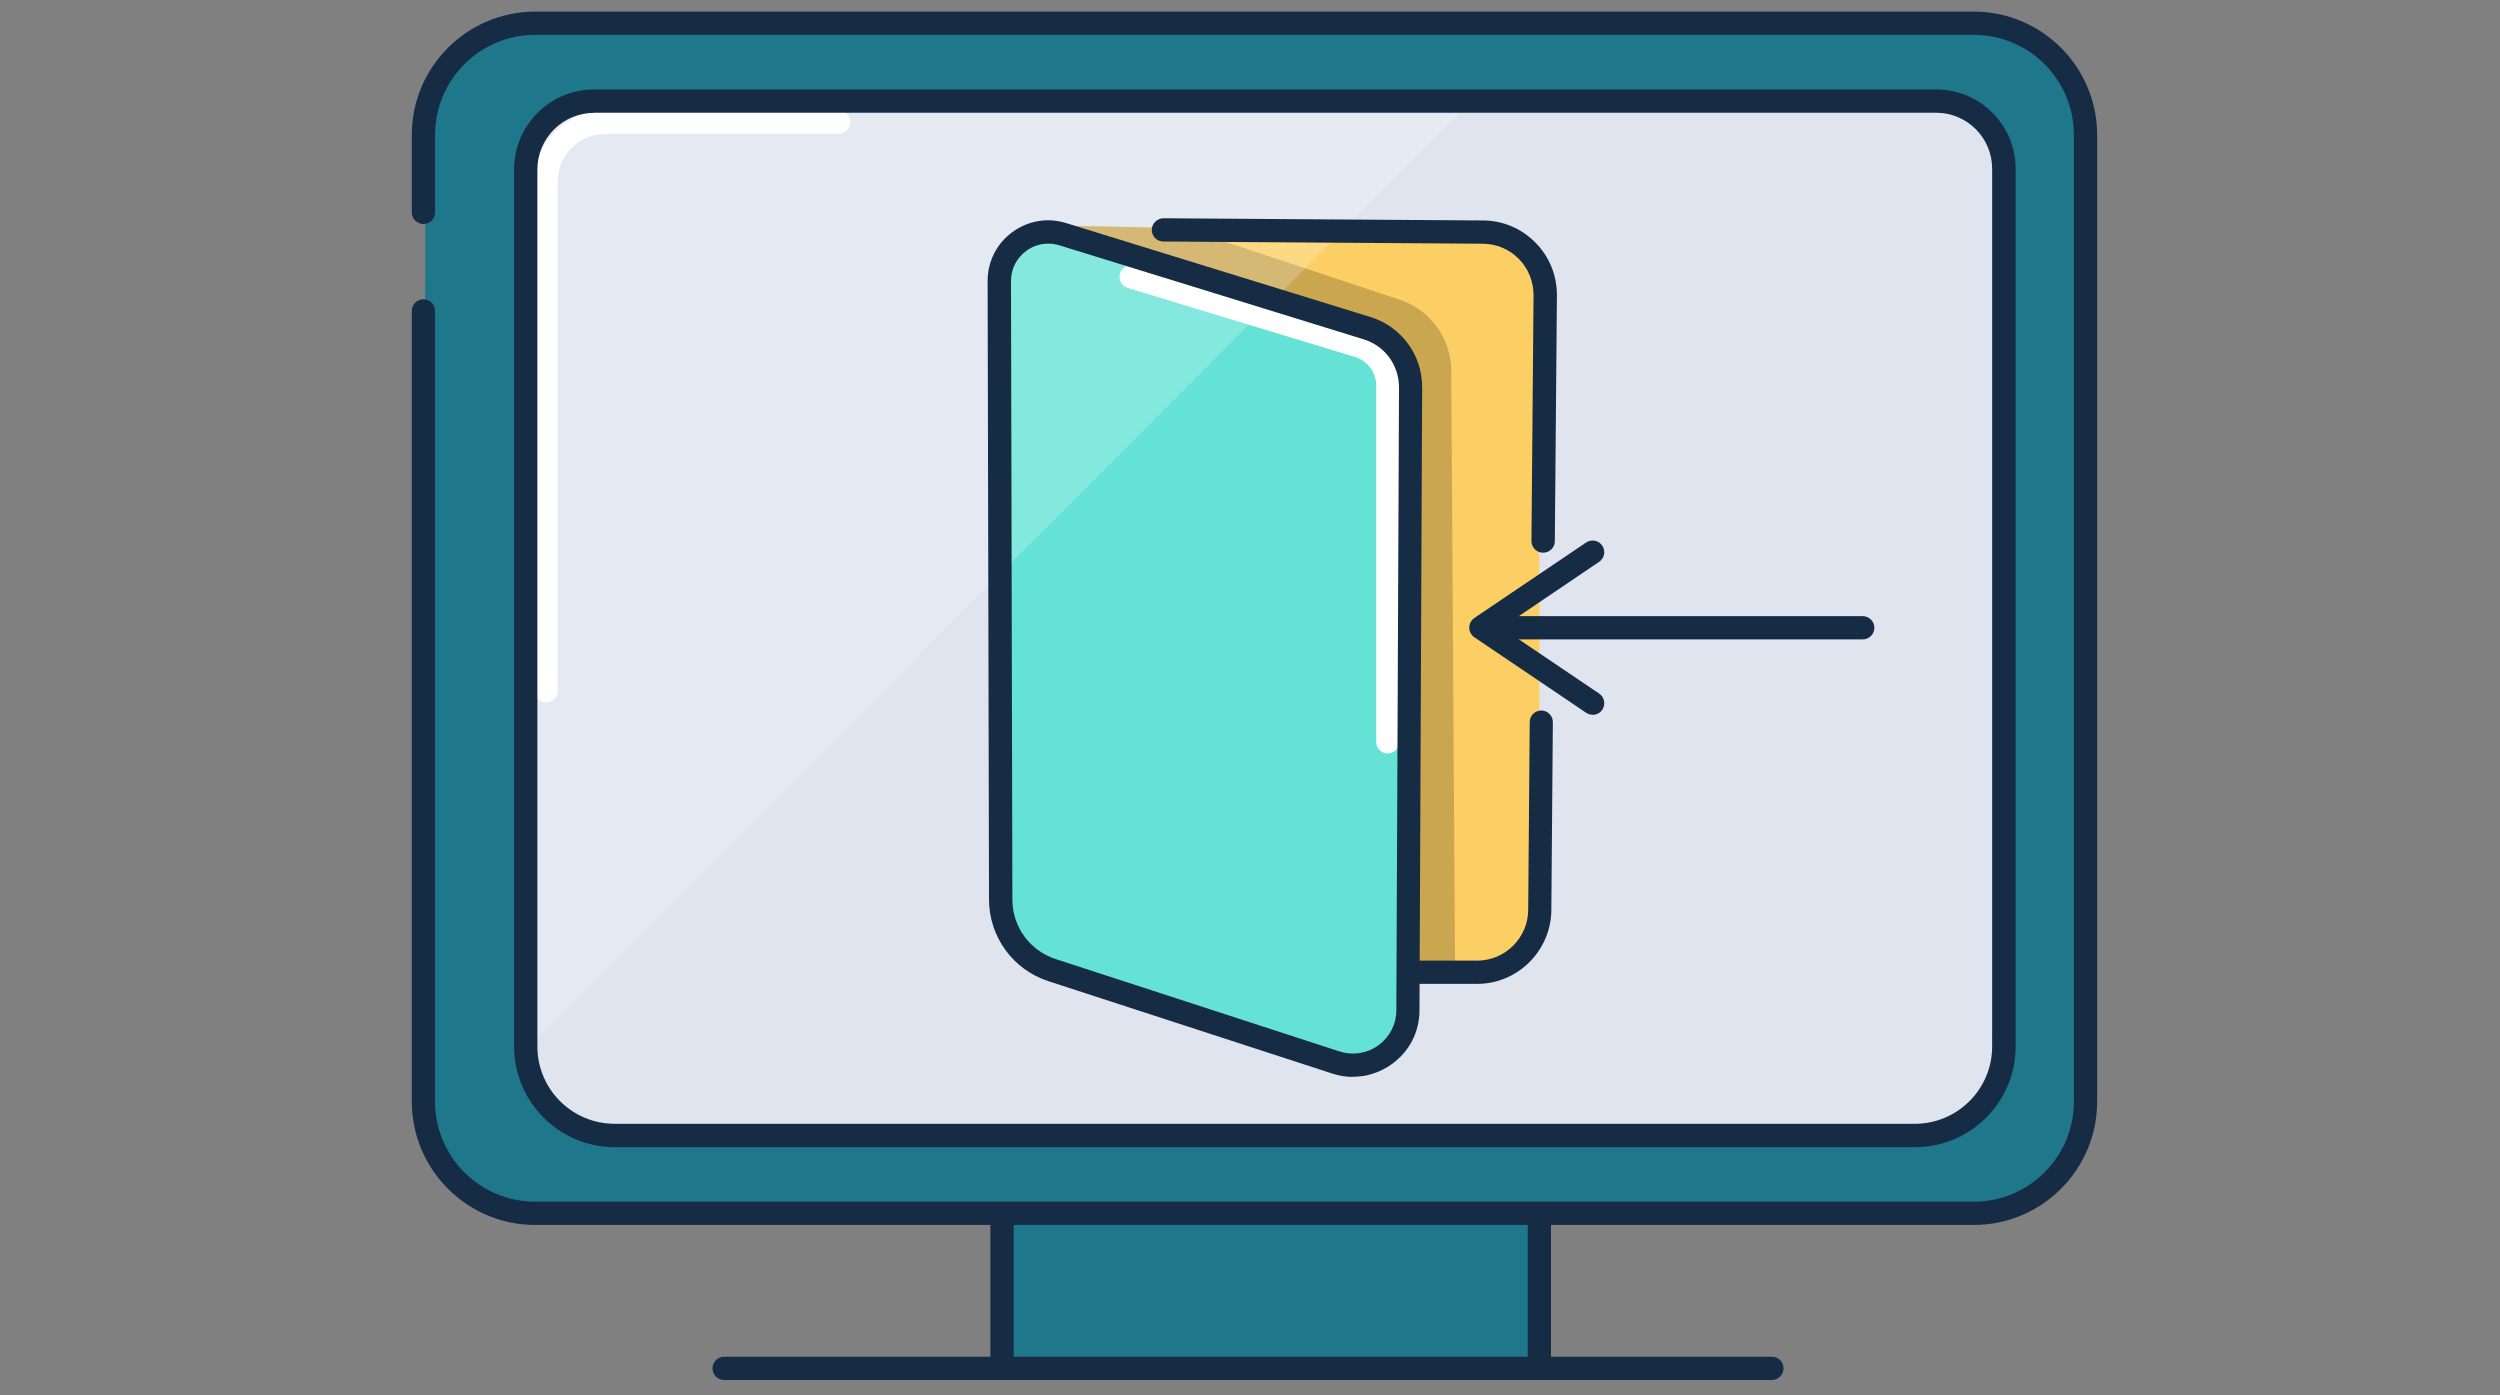 <svg width="172" height="96" viewBox="0 0 172 96" fill="none" xmlns="http://www.w3.org/2000/svg">
<rect x="0" y="0" width="172" height="96" fill="#808080" stroke="none"/>
<g clip-path="url(#clip0_15825_280964)">
<path d="M106.332 78.258H68.94V93.906H106.332V78.258Z" fill="#1F778B"/>
<path d="M134.444 83.122C139.444 83.122 143.492 80.074 143.492 76.322L143.38 8.514C143.38 4.762 139.34 1.714 134.34 1.706L38.34 1.594C33.34 1.594 29.284 4.626 29.276 8.378L29.132 76.594C29.132 80.346 33.172 83.394 38.172 83.402L134.444 83.122Z" fill="#1F778B"/>
<path d="M137.868 72.004C137.868 75.292 135.052 78.116 130.58 78.116L43.932 78.26C39.924 78.26 36.604 76.108 35.964 73.292C35.908 73.076 35.876 72.852 35.86 72.62V72.604C35.86 72.508 35.852 72.396 35.852 72.292V68.708L35.988 12.468V12.42C36.028 9.148 39.644 6.508 44.092 6.516L101.652 6.58H102.116L129.9 6.604C134.836 6.516 137.98 9.284 137.98 12.572L137.108 71.9L137.868 72.004Z" fill="#DFE4EE"/>
<path d="M105.908 49.419V62.867C105.908 64.923 104.244 66.587 102.196 66.587L100.108 66.643L90.532 66.891L73.94 15.539L81.74 15.707L102.196 16.155C104.244 16.155 105.908 17.819 105.908 19.875V37.187" fill="#FCCF65"/>
<g opacity="0.2">
<path d="M100.108 66.643L90.532 66.891L73.94 15.539L81.74 15.707L82.068 15.899L96.3 20.619C98.404 21.315 99.828 23.275 99.844 25.491L100.108 66.643Z" fill="black"/>
</g>
<path d="M72.468 66.792L93.116 73.4C95.172 73.4 96.836 71.736 96.836 69.68V26.328C96.836 24.272 95.172 22.608 93.116 22.608L72.468 16C70.412 16 68.748 17.664 68.748 19.72V63.072C68.748 65.128 70.412 66.792 72.468 66.792Z" fill="#65E2D6"/>
<g opacity="0.2">
<path d="M101.652 6.578L35.964 72.418L35.86 72.522V71.73L35.988 11.602V11.554C36.028 8.282 39.732 6.946 44.18 6.954L101.652 6.578Z" fill="white"/>
</g>
<path d="M37.572 48.329C37.132 48.329 36.772 47.969 36.772 47.529V12.481C36.772 9.793 38.956 7.609 41.644 7.609H57.7C58.14 7.609 58.5 7.969 58.5 8.409C58.5 8.849 58.14 9.209 57.7 9.209H41.644C39.836 9.209 38.372 10.673 38.372 12.481V47.529C38.372 47.969 38.012 48.329 37.572 48.329Z" fill="white"/>
<path d="M135.804 84.277H36.82C32.14 84.277 28.332 80.469 28.332 75.789V21.389C28.332 20.949 28.692 20.589 29.132 20.589C29.572 20.589 29.932 20.949 29.932 21.389V75.789C29.932 79.589 33.02 82.677 36.82 82.677H135.796C139.596 82.677 142.684 79.589 142.684 75.789V9.285C142.684 5.485 139.596 2.397 135.796 2.397H36.82C33.02 2.397 29.932 5.485 29.932 9.285V14.613C29.932 15.053 29.572 15.413 29.132 15.413C28.692 15.413 28.332 15.053 28.332 14.613V9.285C28.332 4.605 32.14 0.797 36.82 0.797H135.796C140.476 0.797 144.284 4.605 144.284 9.285V75.789C144.284 80.469 140.476 84.277 135.796 84.277H135.804Z" fill="#152C44"/>
<path d="M131.756 78.924H42.292C38.476 78.924 35.372 75.82 35.372 72.004V11.652C35.372 8.62 37.836 6.156 40.868 6.156H133.22C136.228 6.156 138.676 8.604 138.676 11.612V72.004C138.676 75.82 135.572 78.924 131.756 78.924ZM40.868 7.764C38.724 7.764 36.972 9.508 36.972 11.66V72.004C36.972 74.932 39.356 77.316 42.284 77.316H131.748C134.676 77.316 137.06 74.932 137.06 72.004V11.604C137.06 9.484 135.332 7.756 133.212 7.756H40.868V7.764Z" fill="#152C44"/>
<path d="M121.908 94.944H49.82C49.38 94.944 49.02 94.584 49.02 94.144C49.02 93.704 49.38 93.344 49.82 93.344H121.908C122.348 93.344 122.708 93.704 122.708 94.144C122.708 94.584 122.348 94.944 121.908 94.944Z" fill="#152C44"/>
<path d="M68.94 94.476C68.5 94.476 68.14 94.116 68.14 93.676V83.972C68.14 83.532 68.5 83.172 68.94 83.172C69.38 83.172 69.74 83.532 69.74 83.972V93.676C69.74 94.116 69.38 94.476 68.94 94.476Z" fill="#152C44"/>
<path d="M105.908 94.218C105.468 94.218 105.108 93.858 105.108 93.418V83.714C105.108 83.274 105.468 82.914 105.908 82.914C106.348 82.914 106.708 83.274 106.708 83.714V93.418C106.708 93.858 106.348 94.218 105.908 94.218Z" fill="#152C44"/>
<path d="M109.572 49.173C109.42 49.173 109.26 49.125 109.124 49.037L101.436 43.845C101.212 43.693 101.084 43.445 101.084 43.181C101.084 42.917 101.22 42.669 101.436 42.517L109.124 37.325C109.492 37.077 109.988 37.173 110.236 37.541C110.484 37.909 110.388 38.405 110.02 38.653L103.316 43.189L110.02 47.717C110.388 47.965 110.484 48.461 110.236 48.829C110.084 49.061 109.828 49.181 109.572 49.181V49.173Z" fill="#152C44"/>
<path d="M128.156 43.991H102.612C102.172 43.991 101.812 43.631 101.812 43.191C101.812 42.751 102.172 42.391 102.612 42.391H128.156C128.596 42.391 128.956 42.751 128.956 43.191C128.956 43.631 128.596 43.991 128.156 43.991Z" fill="#152C44"/>
<path d="M101.628 67.691H97.444C97.004 67.691 96.644 67.331 96.644 66.891C96.644 66.451 97.004 66.091 97.444 66.091H101.628C103.548 66.091 105.124 64.531 105.14 62.603L105.244 49.675C105.244 49.235 105.604 48.883 106.044 48.883C106.484 48.883 106.844 49.251 106.836 49.691L106.732 62.619C106.708 65.419 104.412 67.691 101.62 67.691H101.628Z" fill="#152C44"/>
<path d="M106.156 38.024C105.716 38.024 105.356 37.656 105.364 37.216L105.508 20.312C105.508 19.376 105.156 18.488 104.5 17.816C103.844 17.144 102.956 16.776 102.02 16.768L80.036 16.616C79.596 16.616 79.236 16.256 79.244 15.808C79.244 15.368 79.636 15.008 80.052 15.016L102.036 15.168C103.404 15.176 104.684 15.72 105.644 16.696C106.604 17.672 107.124 18.96 107.116 20.328L106.972 37.232C106.972 37.672 106.612 38.024 106.172 38.024H106.156Z" fill="#152C44"/>
<path d="M95.484 51.845C95.044 51.845 94.684 51.485 94.684 51.045V26.525C94.684 25.653 94.132 24.877 93.316 24.589L77.596 19.813C77.172 19.685 76.932 19.237 77.06 18.813C77.188 18.389 77.628 18.149 78.06 18.277L93.812 23.061C95.3 23.589 96.276 24.973 96.276 26.517V51.037C96.276 51.477 95.916 51.837 95.476 51.837L95.484 51.845Z" fill="white"/>
<path d="M93.084 74.09C92.604 74.09 92.124 74.018 91.652 73.858L72.132 67.506C69.692 66.714 68.052 64.458 68.044 61.89L67.948 19.338C67.948 17.986 68.572 16.754 69.66 15.962C70.748 15.17 72.108 14.946 73.396 15.362L94.284 21.81C96.42 22.474 97.852 24.418 97.844 26.658L97.66 69.514C97.66 70.994 96.964 72.346 95.756 73.21C94.956 73.786 94.028 74.082 93.084 74.082V74.09ZM72.116 16.762C71.58 16.762 71.06 16.93 70.612 17.258C69.94 17.746 69.556 18.506 69.556 19.338L69.652 61.89C69.652 63.762 70.852 65.41 72.636 65.986L92.156 72.338C93.076 72.634 94.052 72.482 94.828 71.922C95.612 71.354 96.06 70.482 96.068 69.514L96.252 26.658C96.252 25.13 95.284 23.794 93.82 23.346L72.924 16.89C72.924 16.89 72.924 16.89 72.916 16.89C72.652 16.802 72.388 16.762 72.116 16.762Z" fill="#152C44"/>
</g>
<defs>
<clipPath id="clip0_15825_280964">
<rect width="115.96" height="94.144" fill="white" transform="translate(28.332 0.797)"/>
</clipPath>
</defs>
</svg>
